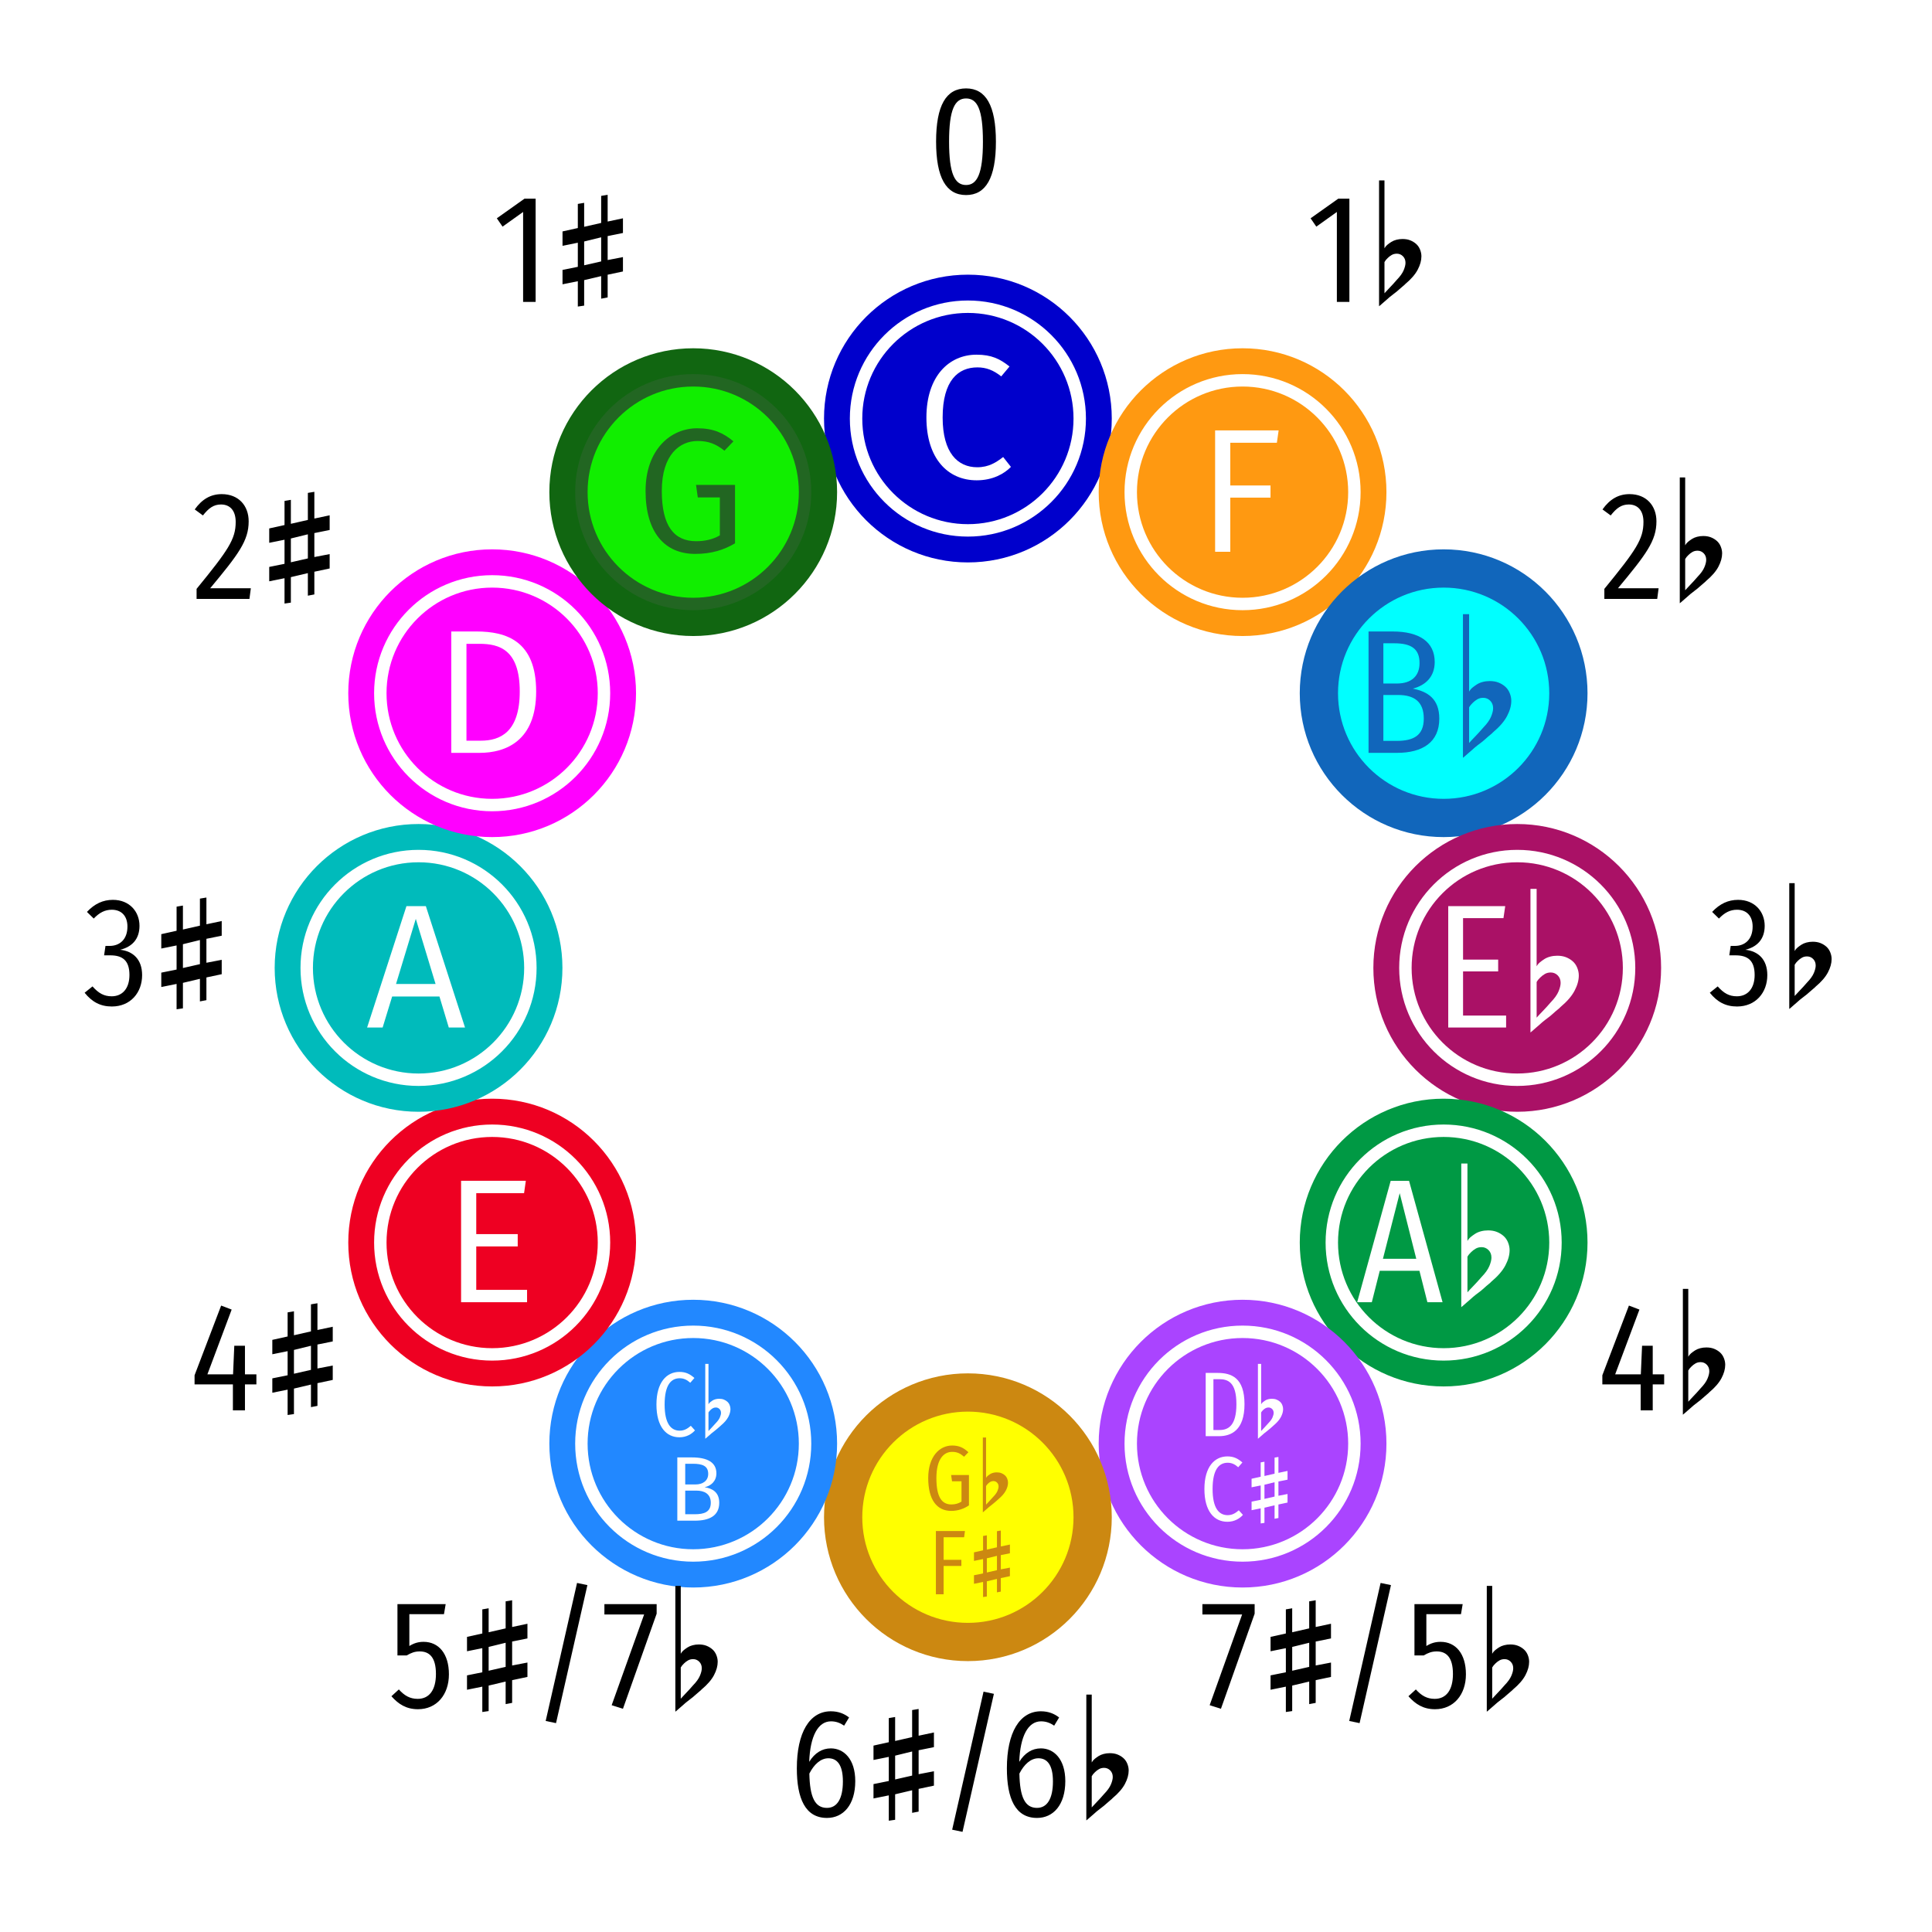 <svg version="1.1" xmlns="http://www.w3.org/2000/svg" xmlns:xlink="http://www.w3.org/1999/xlink" x="0px" y="0px" width="100" height="100" xml:space="preserve" viewBox="0 0 100 100">
  <!-- Loaded SVG font from path "svg-fonts/enhanced-firasanscondensed-book.svg" -->
  <!-- Loaded SVG font from path "svg-fonts/FiraSans-Book.svg" -->
  <rect x="0" y="0" width="100" height="100" style="fill: white"/>
  <g transform="">
    <circle transform="scale(0.677),translate(24,24)" cx="50" cy="8" r="9.5" stroke="#00c" stroke-width="3" fill="#00C"/>
    <circle transform="scale(0.677),translate(24,24)" cx="71" cy="13.627" r="9.5" stroke="#f91" stroke-width="3" fill="#f91"/>
    <circle transform="scale(0.677),translate(24,24)" cx="86.373" cy="29" r="9.5" stroke="#16b" stroke-width="3" fill="#0ff"/>
    <circle transform="scale(0.677),translate(24,24)" cx="92" cy="50" r="9.5" stroke="#a16" stroke-width="3" fill="#a16"/>
    <circle transform="scale(0.677),translate(24,24)" cx="86.373" cy="71" r="9.5" stroke="#094" stroke-width="3" fill="#094"/>
    <circle transform="scale(0.677),translate(24,24)" cx="71" cy="86.373" r="9.5" stroke="#a4f" stroke-width="3" fill="#a4f"/>
    <circle transform="scale(0.677),translate(24,24)" cx="50" cy="92" r="9.5" stroke="#c81" stroke-width="3" fill="#ff0"/>
    <circle transform="scale(0.677),translate(24,24)" cx="29" cy="86.373" r="9.5" stroke="#28f" stroke-width="3" fill="#28f"/>
    <circle transform="scale(0.677),translate(24,24)" cx="13.627" cy="71" r="9.5" stroke="#e02" stroke-width="3" fill="#e02"/>
    <circle transform="scale(0.677),translate(24,24)" cx="8" cy="50" r="9.5" stroke="#0bb" stroke-width="3" fill="#0bb"/>
    <circle transform="scale(0.677),translate(24,24)" cx="13.627" cy="29" r="9.5" stroke="#f0f" stroke-width="3" fill="#f0f"/>
    <circle transform="scale(0.677),translate(24,24)" cx="29" cy="13.627" r="9.5" stroke="#161" stroke-width="3" fill="#1e0"/>

  </g>
  <g transform="scale(0.677),translate(24,24)translate(50,8),scale(0.19)">
    <circle cx="0" cy="0" r="45" style="fill: #00C; stroke: #fff; stroke-width: 5px"/>
    <g transform="">
      <path style="fill: #fff" d="M3.473-25.7c6.035,0,9.443,1.704,13.277,4.757l-3.337,3.976c-3.124-2.485-6.035-3.621-9.585-3.621c-7.668,0-13.987,5.183-13.987,20.164c0,14.271,6.106,20.022,13.916,20.022c4.686,0,7.668-1.988,10.437-4.118l3.124,3.976c-2.698,2.769-7.313,5.396-13.774,5.396c-11.715,0-20.235-8.875-20.235-25.276c0-16.614,9.088-25.276,20.164-25.276z"/>

    </g>
  </g>
  <g transform="scale(0.677),translate(24,24)translate(71,13.627),scale(0.19)">
    <circle cx="0" cy="0" r="45" style="fill: #f91; stroke: #fff; stroke-width: 5px"/>
    <g transform="">
      <path style="fill: #fff" d="M14.514-24.848l-0.71,4.97l-18.744,0l0,17.182l16.188,0l0,4.899l-16.188,0l0,21.797l-6.106,0l0-48.848l25.56,0z"/>

    </g>
  </g>
  <g transform="scale(0.677),translate(24,24)translate(86.373,29),scale(0.19)">
    <circle cx="0" cy="0" r="45" style="fill: #0ff; stroke: #16b; stroke-width: 5px"/>
    <g transform="">
      <path style="fill: #16b" d="M-12.396-1.844c5.822,1.136,10.65,3.976,10.65,12.07c0,9.514-6.745,13.774-17.04,13.774l-11.431,0l0-48.848l9.656,0c10.863,0,16.969,4.26,16.969,12.283c0,5.893-3.621,9.372-8.804,10.721z  M-19.922-20.091l-4.331,0l0,16.188l5.396,0c5.893,0,9.159-2.982,9.159-8.236c0-5.893-3.55-7.952-10.224-7.952z  M-18.785,19.172c6.603,0,10.792-2.13,10.792-8.946s-3.834-9.514-10.366-9.514l-5.893,0l0,18.46l5.467,0zM7.769,25.988l0-57.794l2.485,0l0,31.169q0.497-0.923,1.313-1.597t1.81-1.313t2.343-0.994t2.84-0.355q1.988,0,3.514,0.604t2.698,1.633t1.81,2.591t0.639,3.124q0,2.911-1.704,6.141t-5.68,6.567q-0.284,0.355-1.136,1.03t-1.846,1.597t-2.166,1.775t-2.13,1.669t-1.562,1.385t-0.746,0.639q-1.491,1.278-1.952,1.704t-0.532,0.426z  M10.254,20.024q0.923-1.065,2.414-2.591t3.266-3.586q2.272-2.343,3.124-4.367t0.852-3.443q0-1.846-1.171-3.018t-2.804-1.171q-1.349,0-2.378,0.604t-1.81,1.385q-0.923,0.852-1.491,1.846l0,14.342z"/>

    </g>
  </g>
  <g transform="scale(0.677),translate(24,24)translate(92,50),scale(0.19)">
    <circle cx="0" cy="0" r="45" style="fill: #a16; stroke: #fff; stroke-width: 5px"/>
    <g transform="">
      <path style="fill: #fff" d="M-4.834-24.848l-0.71,4.828l-16.259,0l0,16.685l14.129,0l0,4.757l-14.129,0l0,17.75l17.324,0l0,4.828l-23.288,0l0-48.848l22.933,0zM5.319,25.988l0-57.794l2.485,0l0,31.169q0.497-0.923,1.313-1.597t1.81-1.313t2.343-0.994t2.84-0.355q1.988,0,3.514,0.604t2.698,1.633t1.81,2.591t0.639,3.124q0,2.911-1.704,6.141t-5.68,6.567q-0.284,0.355-1.136,1.03t-1.846,1.597t-2.166,1.775t-2.13,1.669t-1.562,1.385t-0.746,0.639q-1.491,1.278-1.952,1.704t-0.532,0.426z  M7.804,20.024q0.923-1.065,2.414-2.591t3.266-3.586q2.272-2.343,3.124-4.367t0.852-3.443q0-1.846-1.171-3.018t-2.804-1.171q-1.349,0-2.378,0.604t-1.81,1.385q-0.923,0.852-1.491,1.846l0,14.342z"/>

    </g>
  </g>
  <g transform="scale(0.677),translate(24,24)translate(86.373,71),scale(0.19)">
    <circle cx="0" cy="0" r="45" style="fill: #094; stroke: #fff; stroke-width: 5px"/>
    <g transform="">
      <path style="fill: #fff" d="M-6.538,24l-3.195-12.638l-15.975,0l-3.195,12.638l-5.893,0l13.49-48.848l7.384,0l13.49,48.848l-6.106,0z  M-24.43,6.534l13.419,0l-6.674-26.412zM7.094,25.988l0-57.794l2.485,0l0,31.169q0.497-0.923,1.313-1.597t1.81-1.313t2.343-0.994t2.84-0.355q1.988,0,3.514,0.604t2.698,1.633t1.81,2.591t0.639,3.124q0,2.911-1.704,6.141t-5.68,6.567q-0.284,0.355-1.136,1.03t-1.846,1.597t-2.166,1.775t-2.13,1.669t-1.562,1.385t-0.746,0.639q-1.491,1.278-1.952,1.704t-0.532,0.426z  M9.579,20.024q0.923-1.065,2.414-2.591t3.266-3.586q2.272-2.343,3.124-4.367t0.852-3.443q0-1.846-1.171-3.018t-2.804-1.171q-1.349,0-2.378,0.604t-1.81,1.385q-0.923,0.852-1.491,1.846l0,14.342z"/>

    </g>
  </g>
  <g transform="scale(0.677),translate(24,24)translate(71,86.373),scale(0.19)">
    <circle cx="0" cy="0" r="45" style="fill: #a4f; stroke: #fff; stroke-width: 5px"/>
    <g transform="">
      <path style="fill: #fff" d="M-10.026-28.456c5.55,0,10.804,1.924,10.804,12.58c0,10.545-5.402,12.876-10.286,12.876l-5.328,0l0-25.456l4.81,0z  M-9.471-25.94l-2.257,0l0,20.461l2.442,0c3.478,0,6.808-1.665,6.808-10.397c0-8.954-3.478-10.064-6.993-10.064zM6.18-1.964l0-30.118l1.295,0l0,16.243q0.259-0.481,0.684-0.833t0.944-0.684t1.221-0.518t1.48-0.185q1.036,0,1.831,0.315t1.406,0.851t0.944,1.351t0.333,1.628q0,1.517-0.888,3.2t-2.96,3.422q-0.148,0.185-0.592,0.536t-0.962,0.833t-1.129,0.925t-1.11,0.87t-0.814,0.722t-0.389,0.333q-0.777,0.666-1.018,0.888t-0.278,0.222z  M7.475-5.072q0.481-0.555,1.258-1.351t1.702-1.869q1.184-1.221,1.628-2.276t0.444-1.794q0-0.962-0.611-1.573t-1.462-0.611q-0.703,0-1.24,0.315t-0.944,0.722q-0.481,0.444-0.777,0.962l0,7.474z"/>
      <path style="fill: #fff" d="M-6.104,5.137c2.59,0,4.255,0.888,6.031,2.442l-1.665,1.924c-1.369-1.221-2.664-1.813-4.255-1.813c-3.33,0-6.068,2.479-6.068,10.582c0,7.733,2.59,10.508,6.068,10.508c2.035,0,3.33-0.999,4.477-1.961l1.665,1.85c-1.295,1.443-3.367,2.775-6.253,2.775c-5.328,0-9.25-4.255-9.25-13.172c0-9.028,4.144-13.135,9.25-13.135zM7.29,32.11l0-6.068l-3.663,0.74l0-3.441l3.663-0.74l0-5.772l-3.663,0.74l0-3.441l3.663-0.814l0-5.772l1.517-0.259l0,5.735l4.07-0.925l0-6.475l1.554-0.259l0,6.401l3.663-0.777l0,3.515l-3.663,0.74l0,5.735l3.663-0.703l0,3.441l-3.663,0.777l0,5.439l-1.554,0.296l0-5.402l-4.07,0.962l0,6.105z  M8.807,22.231l4.07-0.925l0-5.772l-4.07,0.999l0,5.698z"/>

    </g>
  </g>
  <g transform="scale(0.677),translate(24,24)translate(50,92),scale(0.19)">
    <circle cx="0" cy="0" r="45" style="fill: #ff0; stroke: #c81; stroke-width: 5px"/>
    <g transform="">
      <path style="fill: #c81" d="M-6.345-28.863c2.812,0,4.662,0.925,6.549,2.701l-1.739,1.813c-1.591-1.369-2.849-1.961-4.81-1.961c-3.219,0-6.327,2.701-6.327,10.545c0,7.659,2.183,10.619,6.031,10.619c1.517,0,2.849-0.37,4.07-1.147l0-8.177l-3.811,0l-0.37-2.516l7.178,0l0,12.21c-1.961,1.332-4.366,2.22-7.141,2.22c-5.735,0-9.25-4.403-9.25-13.209c0-8.658,4.551-13.098,9.62-13.098zM6.013-1.964l0-30.118l1.295,0l0,16.243q0.259-0.481,0.684-0.833t0.944-0.684t1.221-0.518t1.48-0.185q1.036,0,1.831,0.315t1.406,0.851t0.944,1.351t0.333,1.628q0,1.517-0.888,3.2t-2.96,3.422q-0.148,0.185-0.592,0.536t-0.962,0.833t-1.129,0.925t-1.11,0.87t-0.814,0.722t-0.389,0.333q-0.777,0.666-1.018,0.888t-0.278,0.222z  M7.309-5.072q0.481-0.555,1.258-1.351t1.702-1.869q1.184-1.221,1.628-2.276t0.444-1.794q0-0.962-0.611-1.573t-1.462-0.611q-0.703,0-1.24,0.315t-0.944,0.722q-0.481,0.444-0.777,0.962l0,7.474z"/>
      <path style="fill: #c81" d="M-12.875,31l0-25.456l11.692,0l-0.333,2.516l-8.251,0l0,9.065l7.141,0l0,2.479l-7.141,0l0,11.396l-3.108,0zM6.106,32.11l0-6.068l-3.663,0.74l0-3.441l3.663-0.74l0-5.772l-3.663,0.74l0-3.441l3.663-0.814l0-5.772l1.517-0.259l0,5.735l4.07-0.925l0-6.475l1.554-0.259l0,6.401l3.663-0.777l0,3.515l-3.663,0.74l0,5.735l3.663-0.703l0,3.441l-3.663,0.777l0,5.439l-1.554,0.296l0-5.402l-4.07,0.962l0,6.105z  M7.623,22.231l4.07-0.925l0-5.772l-4.07,0.999l0,5.698z"/>

    </g>
  </g>
  <g transform="scale(0.677),translate(24,24)translate(29,86.373),scale(0.19)">
    <circle cx="0" cy="0" r="45" style="fill: #28f; stroke: #fff; stroke-width: 5px"/>
    <g transform="">
      <path style="fill: #fff" d="M-5.549-28.863c2.59,0,4.255,0.888,6.031,2.442l-1.665,1.924c-1.369-1.221-2.664-1.813-4.255-1.813c-3.33,0-6.068,2.479-6.068,10.582c0,7.733,2.59,10.508,6.068,10.508c2.035,0,3.33-0.999,4.477-1.961l1.665,1.85c-1.295,1.443-3.367,2.775-6.253,2.775c-5.328,0-9.25-4.255-9.25-13.172c0-9.028,4.144-13.135,9.25-13.135zM4.848-1.964l0-30.118l1.295,0l0,16.243q0.259-0.481,0.684-0.833t0.944-0.684t1.221-0.518t1.48-0.185q1.036,0,1.831,0.315t1.406,0.851t0.944,1.351t0.333,1.628q0,1.517-0.888,3.2t-2.96,3.422q-0.148,0.185-0.592,0.536t-0.962,0.833t-1.129,0.925t-1.11,0.87t-0.814,0.722t-0.389,0.333q-0.777,0.666-1.018,0.888t-0.278,0.222z  M6.143-5.072q0.481-0.555,1.258-1.351t1.702-1.869q1.184-1.221,1.628-2.276t0.444-1.794q0-0.962-0.611-1.573t-1.462-0.611q-0.703,0-1.24,0.315t-0.944,0.722q-0.481,0.444-0.777,0.962l0,7.474z"/>
      <path style="fill: #fff" d="M4.589,17.532c2.997,0.481,5.883,1.924,5.883,6.253c0,5.291-4.033,7.215-9.879,7.215l-6.993,0l0-25.456l5.92,0c6.179,0,9.805,1.998,9.805,6.401c0,3.182-2.22,5.069-4.736,5.587z  M-0.147,8.097l-3.071,0l0,8.325l4.144,0c2.923,0,5.106-1.48,5.106-4.255c0-3.182-2.294-4.07-6.179-4.07z  M0.593,28.41c3.811,0,6.475-0.888,6.475-4.625c0-3.626-2.664-4.884-5.809-4.884l-4.477,0l0,9.509l3.811,0z"/>

    </g>
  </g>
  <g transform="scale(0.677),translate(24,24)translate(13.627,71),scale(0.19)">
    <circle cx="0" cy="0" r="45" style="fill: #e02; stroke: #fff; stroke-width: 5px"/>
    <g transform="">
      <path style="fill: #fff" d="M13.555-24.848l-0.71,4.97l-19.241,0l0,16.472l16.685,0l0,4.97l-16.685,0l0,17.466l20.448,0l0,4.97l-26.554,0l0-48.848l26.057,0z"/>

    </g>
  </g>
  <g transform="scale(0.677),translate(24,24)translate(8,50),scale(0.19)">
    <circle cx="0" cy="0" r="45" style="fill: #0bb; stroke: #fff; stroke-width: 5px"/>
    <g transform="">
      <path style="fill: #fff" d="M12.171,24l-3.763-12.496l-19.028,0l-3.834,12.496l-6.248,0l15.833-48.848l7.81,0l15.762,48.848l-6.532,0z  M-9.059,6.463l15.904,0l-7.952-26.199z"/>

    </g>
  </g>
  <g transform="scale(0.677),translate(24,24)translate(13.627,29),scale(0.19)">
    <circle cx="0" cy="0" r="45" style="fill: #f0f; stroke: #fff; stroke-width: 5px"/>
    <g transform="">
      <path style="fill: #fff" d="M-6.361-24.848c12.212,0,24.069,3.905,24.069,24.14c0,20.022-12.354,24.708-22.791,24.708l-11.36,0l0-48.848l10.082,0z  M-5.082-19.878l-5.254,0l0,38.979l5.751,0c7.81,0,15.691-3.408,15.691-19.809c0-16.827-8.236-19.17-16.188-19.17z"/>

    </g>
  </g>
  <g transform="scale(0.677),translate(24,24)translate(29,13.627),scale(0.19)">
    <circle cx="0" cy="0" r="45" style="fill: #1e0; stroke: #262; stroke-width: 5px"/>
    <g transform="">
      <path style="fill: #262" d="M1.627-25.7c6.461,0,10.437,1.846,14.555,5.254l-3.621,3.763c-3.408-2.698-6.39-3.905-10.792-3.905c-7.171,0-14.413,5.467-14.413,20.093c0,14.271,5.041,20.235,13.845,20.235c3.479,0,6.674-0.71,9.514-2.343l0-15.265l-8.875,0l-0.71-5.041l15.691,0l0,23.501c-4.402,2.627-9.443,4.26-16.046,4.26c-12.07,0-19.951-8.449-19.951-25.347c0-16.543,10.011-25.205,20.803-25.205z"/>

    </g>
  </g>
  <path style="fill: black" d="M50.004,4.576c1.024,0,1.544,0.888,1.544,2.76s-0.52,2.76-1.544,2.76c-1.032,0-1.552-0.896-1.552-2.768s0.52-2.752,1.552-2.752z  M50.004,5.096c-0.584,0-0.88,0.576-0.88,2.232c0,1.672,0.296,2.248,0.88,2.248c0.568,0,0.872-0.576,0.872-2.24c0-1.688-0.296-2.24-0.872-2.24z"/>
  <path style="fill: black" d="M69.844,10.283l0,5.344l-0.648,0l0-4.656l-1.064,0.76l-0.296-0.432l1.432-1.016l0.576,0zM71.38,15.851l0-6.512l0.28,0l0,3.512q0.056-0.104,0.148-0.18t0.204-0.148t0.264-0.112t0.32-0.04q0.224,0,0.396,0.068t0.304,0.184t0.204,0.292t0.072,0.352q0,0.328-0.192,0.692t-0.64,0.74q-0.032,0.04-0.128,0.116t-0.208,0.18t-0.244,0.2t-0.24,0.188t-0.176,0.156t-0.084,0.072q-0.168,0.144-0.22,0.192t-0.06,0.048z  M71.66,15.179q0.104-0.12,0.272-0.292t0.368-0.404q0.256-0.264,0.352-0.492t0.096-0.388q0-0.208-0.132-0.34t-0.316-0.132q-0.152,0-0.268,0.068t-0.204,0.156q-0.104,0.096-0.168,0.208l0,1.616z"/>
  <path style="fill: black" d="M84.345,25.576c0.872,0,1.392,0.6,1.392,1.408c0,1.008-0.528,1.704-1.992,3.464l2.104,0l-0.072,0.552l-2.736,0l0-0.52c1.64-2.008,2.024-2.568,2.024-3.464c0-0.592-0.296-0.904-0.76-0.904c-0.384,0-0.64,0.192-0.936,0.568l-0.424-0.312c0.376-0.528,0.824-0.792,1.4-0.792zM86.945,31.224l0-6.512l0.28,0l0,3.512q0.056-0.104,0.148-0.18t0.204-0.148t0.264-0.112t0.32-0.04q0.224,0,0.396,0.068t0.304,0.184t0.204,0.292t0.072,0.352q0,0.328-0.192,0.692t-0.64,0.74q-0.032,0.04-0.128,0.116t-0.208,0.18t-0.244,0.2t-0.24,0.188t-0.176,0.156t-0.084,0.072q-0.168,0.144-0.22,0.192t-0.06,0.048z  M87.225,30.552q0.104-0.12,0.272-0.292t0.368-0.404q0.256-0.264,0.352-0.492t0.096-0.388q0-0.208-0.132-0.34t-0.316-0.132q-0.152,0-0.268,0.068t-0.204,0.156q-0.104,0.096-0.168,0.208l0,1.616z"/>
  <path style="fill: black" d="M89.964,46.576c0.864,0,1.376,0.616,1.376,1.344c0,0.688-0.384,1.088-1,1.24c0.664,0.072,1.136,0.496,1.136,1.312c0,0.904-0.6,1.624-1.568,1.624c-0.584,0-1.024-0.232-1.408-0.712l0.408-0.328c0.312,0.352,0.592,0.512,0.992,0.512c0.552,0,0.92-0.4,0.92-1.104c0-0.768-0.376-1.016-0.992-1.016l-0.32,0l0.072-0.488l0.216,0c0.512,0,0.92-0.328,0.92-1c0-0.56-0.32-0.872-0.808-0.872c-0.352,0-0.64,0.144-0.936,0.456l-0.352-0.344c0.4-0.424,0.832-0.624,1.344-0.624zM92.612,52.224l0-6.512l0.28,0l0,3.512q0.056-0.104,0.148-0.18t0.204-0.148t0.264-0.112t0.32-0.04q0.224,0,0.396,0.068t0.304,0.184t0.204,0.292t0.072,0.352q0,0.328-0.192,0.692t-0.64,0.74q-0.032,0.04-0.128,0.116t-0.208,0.18t-0.244,0.2t-0.24,0.188t-0.176,0.156t-0.084,0.072q-0.168,0.144-0.22,0.192t-0.06,0.048z  M92.892,51.552q0.104-0.12,0.272-0.292t0.368-0.404q0.256-0.264,0.352-0.492t0.096-0.388q0-0.208-0.132-0.34t-0.316-0.132q-0.152,0-0.268,0.068t-0.204,0.156q-0.104,0.096-0.168,0.208l0,1.616z"/>
  <path style="fill: black" d="M86.137,71.136l0,0.52l-0.592,0l0,1.344l-0.624,0l0-1.344l-1.984,0l0-0.472l1.376-3.608l0.544,0.208l-1.256,3.352l1.328,0l0.064-1.48l0.552,0l0,1.48l0.592,0zM87.105,73.224l0-6.512l0.28,0l0,3.512q0.056-0.104,0.148-0.18t0.204-0.148t0.264-0.112t0.32-0.04q0.224,0,0.396,0.068t0.304,0.184t0.204,0.292t0.072,0.352q0,0.328-0.192,0.692t-0.64,0.74q-0.032,0.04-0.128,0.116t-0.208,0.18t-0.244,0.2t-0.24,0.188t-0.176,0.156t-0.084,0.072q-0.168,0.144-0.22,0.192t-0.06,0.048z  M87.385,72.552q0.104-0.12,0.272-0.292t0.368-0.404q0.256-0.264,0.352-0.492t0.096-0.388q0-0.208-0.132-0.34t-0.316-0.132q-0.152,0-0.268,0.068t-0.204,0.156q-0.104,0.096-0.168,0.208l0,1.616z"/>
  <path style="fill: black" d="M64.94,83.029l0,0.496l-1.744,4.92l-0.584-0.184l1.68-4.696l-2.056,0l0-0.536l2.704,0zM66.556,88.613l0-1.312l-0.792,0.16l0-0.744l0.792-0.16l0-1.248l-0.792,0.16l0-0.744l0.792-0.176l0-1.248l0.328-0.056l0,1.24l0.88-0.2l0-1.4l0.336-0.056l0,1.384l0.792-0.168l0,0.76l-0.792,0.16l0,1.24l0.792-0.152l0,0.744l-0.792,0.168l0,1.176l-0.336,0.064l0-1.168l-0.88,0.208l0,1.32z  M66.884,86.477l0.88-0.2l0-1.248l-0.88,0.216l0,1.232zM71.46,81.933l0.536,0.112l-1.624,7.144l-0.536-0.112zM75.708,83.029l-0.088,0.52l-1.792,0l0,1.648c0.232-0.144,0.456-0.216,0.736-0.216c0.784,0,1.312,0.616,1.312,1.68s-0.64,1.808-1.6,1.808c-0.6,0-1.008-0.256-1.376-0.672l0.384-0.352c0.288,0.32,0.576,0.488,0.976,0.488c0.584,0,0.944-0.44,0.944-1.288c0-0.88-0.352-1.168-0.84-1.168c-0.256,0-0.44,0.072-0.672,0.208l-0.48,0l0-2.656l2.496,0zM76.956,88.597l0-6.512l0.28,0l0,3.512q0.056-0.104,0.148-0.18t0.204-0.148t0.264-0.112t0.32-0.04q0.224,0,0.396,0.068t0.304,0.184t0.204,0.292t0.072,0.352q0,0.328-0.192,0.692t-0.64,0.74q-0.032,0.04-0.128,0.116t-0.208,0.18t-0.244,0.2t-0.24,0.188t-0.176,0.156t-0.084,0.072q-0.168,0.144-0.22,0.192t-0.06,0.048z  M77.236,87.925q0.104-0.12,0.272-0.292t0.368-0.404q0.256-0.264,0.352-0.492t0.096-0.388q0-0.208-0.132-0.34t-0.316-0.132q-0.152,0-0.268,0.068t-0.204,0.156q-0.104,0.096-0.168,0.208l0,1.616z"/>
  <path style="fill: black" d="M43.004,90.496c0.672,0,1.264,0.552,1.264,1.696c0,1.232-0.624,1.904-1.464,1.904c-1.128,0-1.56-1.016-1.56-2.568c0-1.856,0.664-2.952,1.76-2.952c0.384,0,0.688,0.12,0.944,0.32l-0.256,0.424c-0.208-0.144-0.424-0.224-0.68-0.224c-0.672,0-1.08,0.768-1.128,2.096c0.288-0.464,0.672-0.696,1.12-0.696z  M42.804,93.576c0.536,0,0.824-0.496,0.824-1.368c0-0.88-0.312-1.2-0.752-1.2c-0.4,0-0.744,0.32-0.984,0.792c0.024,1.224,0.288,1.776,0.912,1.776zM46.004,94.24l0-1.312l-0.792,0.16l0-0.744l0.792-0.16l0-1.248l-0.792,0.16l0-0.744l0.792-0.176l0-1.248l0.328-0.056l0,1.24l0.88-0.2l0-1.4l0.336-0.056l0,1.384l0.792-0.168l0,0.76l-0.792,0.16l0,1.24l0.792-0.152l0,0.744l-0.792,0.168l0,1.176l-0.336,0.064l0-1.168l-0.88,0.208l0,1.32z  M46.332,92.104l0.88-0.2l0-1.248l-0.88,0.216l0,1.232zM50.908,87.56l0.536,0.112l-1.624,7.144l-0.536-0.112zM53.876,90.496c0.672,0,1.264,0.552,1.264,1.696c0,1.232-0.624,1.904-1.464,1.904c-1.128,0-1.56-1.016-1.56-2.568c0-1.856,0.664-2.952,1.76-2.952c0.384,0,0.688,0.12,0.944,0.32l-0.256,0.424c-0.208-0.144-0.424-0.224-0.68-0.224c-0.672,0-1.08,0.768-1.128,2.096c0.288-0.464,0.672-0.696,1.12-0.696z  M53.676,93.576c0.536,0,0.824-0.496,0.824-1.368c0-0.88-0.312-1.2-0.752-1.2c-0.4,0-0.744,0.32-0.984,0.792c0.024,1.224,0.288,1.776,0.912,1.776zM56.228,94.224l0-6.512l0.28,0l0,3.512q0.056-0.104,0.148-0.18t0.204-0.148t0.264-0.112t0.32-0.04q0.224,0,0.396,0.068t0.304,0.184t0.204,0.292t0.072,0.352q0,0.328-0.192,0.692t-0.64,0.74q-0.032,0.04-0.128,0.116t-0.208,0.18t-0.244,0.2t-0.24,0.188t-0.176,0.156t-0.084,0.072q-0.168,0.144-0.22,0.192t-0.06,0.048z  M56.508,93.552q0.104-0.12,0.272-0.292t0.368-0.404q0.256-0.264,0.352-0.492t0.096-0.388q0-0.208-0.132-0.34t-0.316-0.132q-0.152,0-0.268,0.068t-0.204,0.156q-0.104,0.096-0.168,0.208l0,1.616z"/>
  <path style="fill: black" d="M23.068,83.029l-0.088,0.52l-1.792,0l0,1.648c0.232-0.144,0.456-0.216,0.736-0.216c0.784,0,1.312,0.616,1.312,1.68s-0.64,1.808-1.6,1.808c-0.6,0-1.008-0.256-1.376-0.672l0.384-0.352c0.288,0.32,0.576,0.488,0.976,0.488c0.584,0,0.944-0.44,0.944-1.288c0-0.88-0.352-1.168-0.84-1.168c-0.256,0-0.44,0.072-0.672,0.208l-0.48,0l0-2.656l2.496,0zM24.964,88.613l0-1.312l-0.792,0.16l0-0.744l0.792-0.16l0-1.248l-0.792,0.16l0-0.744l0.792-0.176l0-1.248l0.328-0.056l0,1.24l0.88-0.2l0-1.4l0.336-0.056l0,1.384l0.792-0.168l0,0.76l-0.792,0.16l0,1.24l0.792-0.152l0,0.744l-0.792,0.168l0,1.176l-0.336,0.064l0-1.168l-0.88,0.208l0,1.32z  M25.292,86.477l0.88-0.2l0-1.248l-0.88,0.216l0,1.232zM29.868,81.933l0.536,0.112l-1.624,7.144l-0.536-0.112zM33.988,83.029l0,0.496l-1.744,4.92l-0.584-0.184l1.68-4.696l-2.056,0l0-0.536l2.704,0zM34.956,88.597l0-6.512l0.28,0l0,3.512q0.056-0.104,0.148-0.18t0.204-0.148t0.264-0.112t0.32-0.04q0.224,0,0.396,0.068t0.304,0.184t0.204,0.292t0.072,0.352q0,0.328-0.192,0.692t-0.64,0.74q-0.032,0.04-0.128,0.116t-0.208,0.18t-0.244,0.2t-0.24,0.188t-0.176,0.156t-0.084,0.072q-0.168,0.144-0.22,0.192t-0.06,0.048z  M35.236,87.925q0.104-0.12,0.272-0.292t0.368-0.404q0.256-0.264,0.352-0.492t0.096-0.388q0-0.208-0.132-0.34t-0.316-0.132q-0.152,0-0.268,0.068t-0.204,0.156q-0.104,0.096-0.168,0.208l0,1.616z"/>
  <path style="fill: black" d="M13.271,71.136l0,0.52l-0.592,0l0,1.344l-0.624,0l0-1.344l-1.984,0l0-0.472l1.376-3.608l0.544,0.208l-1.256,3.352l1.328,0l0.064-1.48l0.552,0l0,1.48l0.592,0zM14.887,73.24l0-1.312l-0.792,0.16l0-0.744l0.792-0.16l0-1.248l-0.792,0.16l0-0.744l0.792-0.176l0-1.248l0.328-0.056l0,1.24l0.88-0.2l0-1.4l0.336-0.056l0,1.384l0.792-0.168l0,0.76l-0.792,0.16l0,1.24l0.792-0.152l0,0.744l-0.792,0.168l0,1.176l-0.336,0.064l0-1.168l-0.88,0.208l0,1.32z  M15.215,71.104l0.88-0.2l0-1.248l-0.88,0.216l0,1.232z"/>
  <path style="fill: black" d="M5.844,46.576c0.864,0,1.376,0.616,1.376,1.344c0,0.688-0.384,1.088-1,1.24c0.664,0.072,1.136,0.496,1.136,1.312c0,0.904-0.6,1.624-1.568,1.624c-0.584,0-1.024-0.232-1.408-0.712l0.408-0.328c0.312,0.352,0.592,0.512,0.992,0.512c0.552,0,0.92-0.4,0.92-1.104c0-0.768-0.376-1.016-0.992-1.016l-0.32,0l0.072-0.488l0.216,0c0.512,0,0.92-0.328,0.92-1c0-0.56-0.32-0.872-0.808-0.872c-0.352,0-0.64,0.144-0.936,0.456l-0.352-0.344c0.4-0.424,0.832-0.624,1.344-0.624zM9.14,52.24l0-1.312l-0.792,0.16l0-0.744l0.792-0.16l0-1.248l-0.792,0.16l0-0.744l0.792-0.176l0-1.248l0.328-0.056l0,1.24l0.88-0.2l0-1.4l0.336-0.056l0,1.384l0.792-0.168l0,0.76l-0.792,0.16l0,1.24l0.792-0.152l0,0.744l-0.792,0.168l0,1.176l-0.336,0.064l0-1.168l-0.88,0.208l0,1.32z  M9.468,50.104l0.88-0.2l0-1.248l-0.88,0.216l0,1.232z"/>
  <path style="fill: black" d="M11.479,25.576c0.872,0,1.392,0.6,1.392,1.408c0,1.008-0.528,1.704-1.992,3.464l2.104,0l-0.072,0.552l-2.736,0l0-0.52c1.64-2.008,2.024-2.568,2.024-3.464c0-0.592-0.296-0.904-0.76-0.904c-0.384,0-0.64,0.192-0.936,0.568l-0.424-0.312c0.376-0.528,0.824-0.792,1.4-0.792zM14.727,31.24l0-1.312l-0.792,0.16l0-0.744l0.792-0.16l0-1.248l-0.792,0.16l0-0.744l0.792-0.176l0-1.248l0.328-0.056l0,1.24l0.88-0.2l0-1.4l0.336-0.056l0,1.384l0.792-0.168l0,0.76l-0.792,0.16l0,1.24l0.792-0.152l0,0.744l-0.792,0.168l0,1.176l-0.336,0.064l0-1.168l-0.88,0.208l0,1.32z  M15.055,29.104l0.88-0.2l0-1.248l-0.88,0.216l0,1.232z"/>
  <path style="fill: black" d="M27.724,10.283l0,5.344l-0.648,0l0-4.656l-1.064,0.76l-0.296-0.432l1.432-1.016l0.576,0zM29.908,15.867l0-1.312l-0.792,0.16l0-0.744l0.792-0.16l0-1.248l-0.792,0.16l0-0.744l0.792-0.176l0-1.248l0.328-0.056l0,1.24l0.88-0.2l0-1.4l0.336-0.056l0,1.384l0.792-0.168l0,0.76l-0.792,0.16l0,1.24l0.792-0.152l0,0.744l-0.792,0.168l0,1.176l-0.336,0.064l0-1.168l-0.88,0.208l0,1.32z  M30.236,13.731l0.88-0.2l0-1.248l-0.88,0.216l0,1.232z"/>

</svg>
